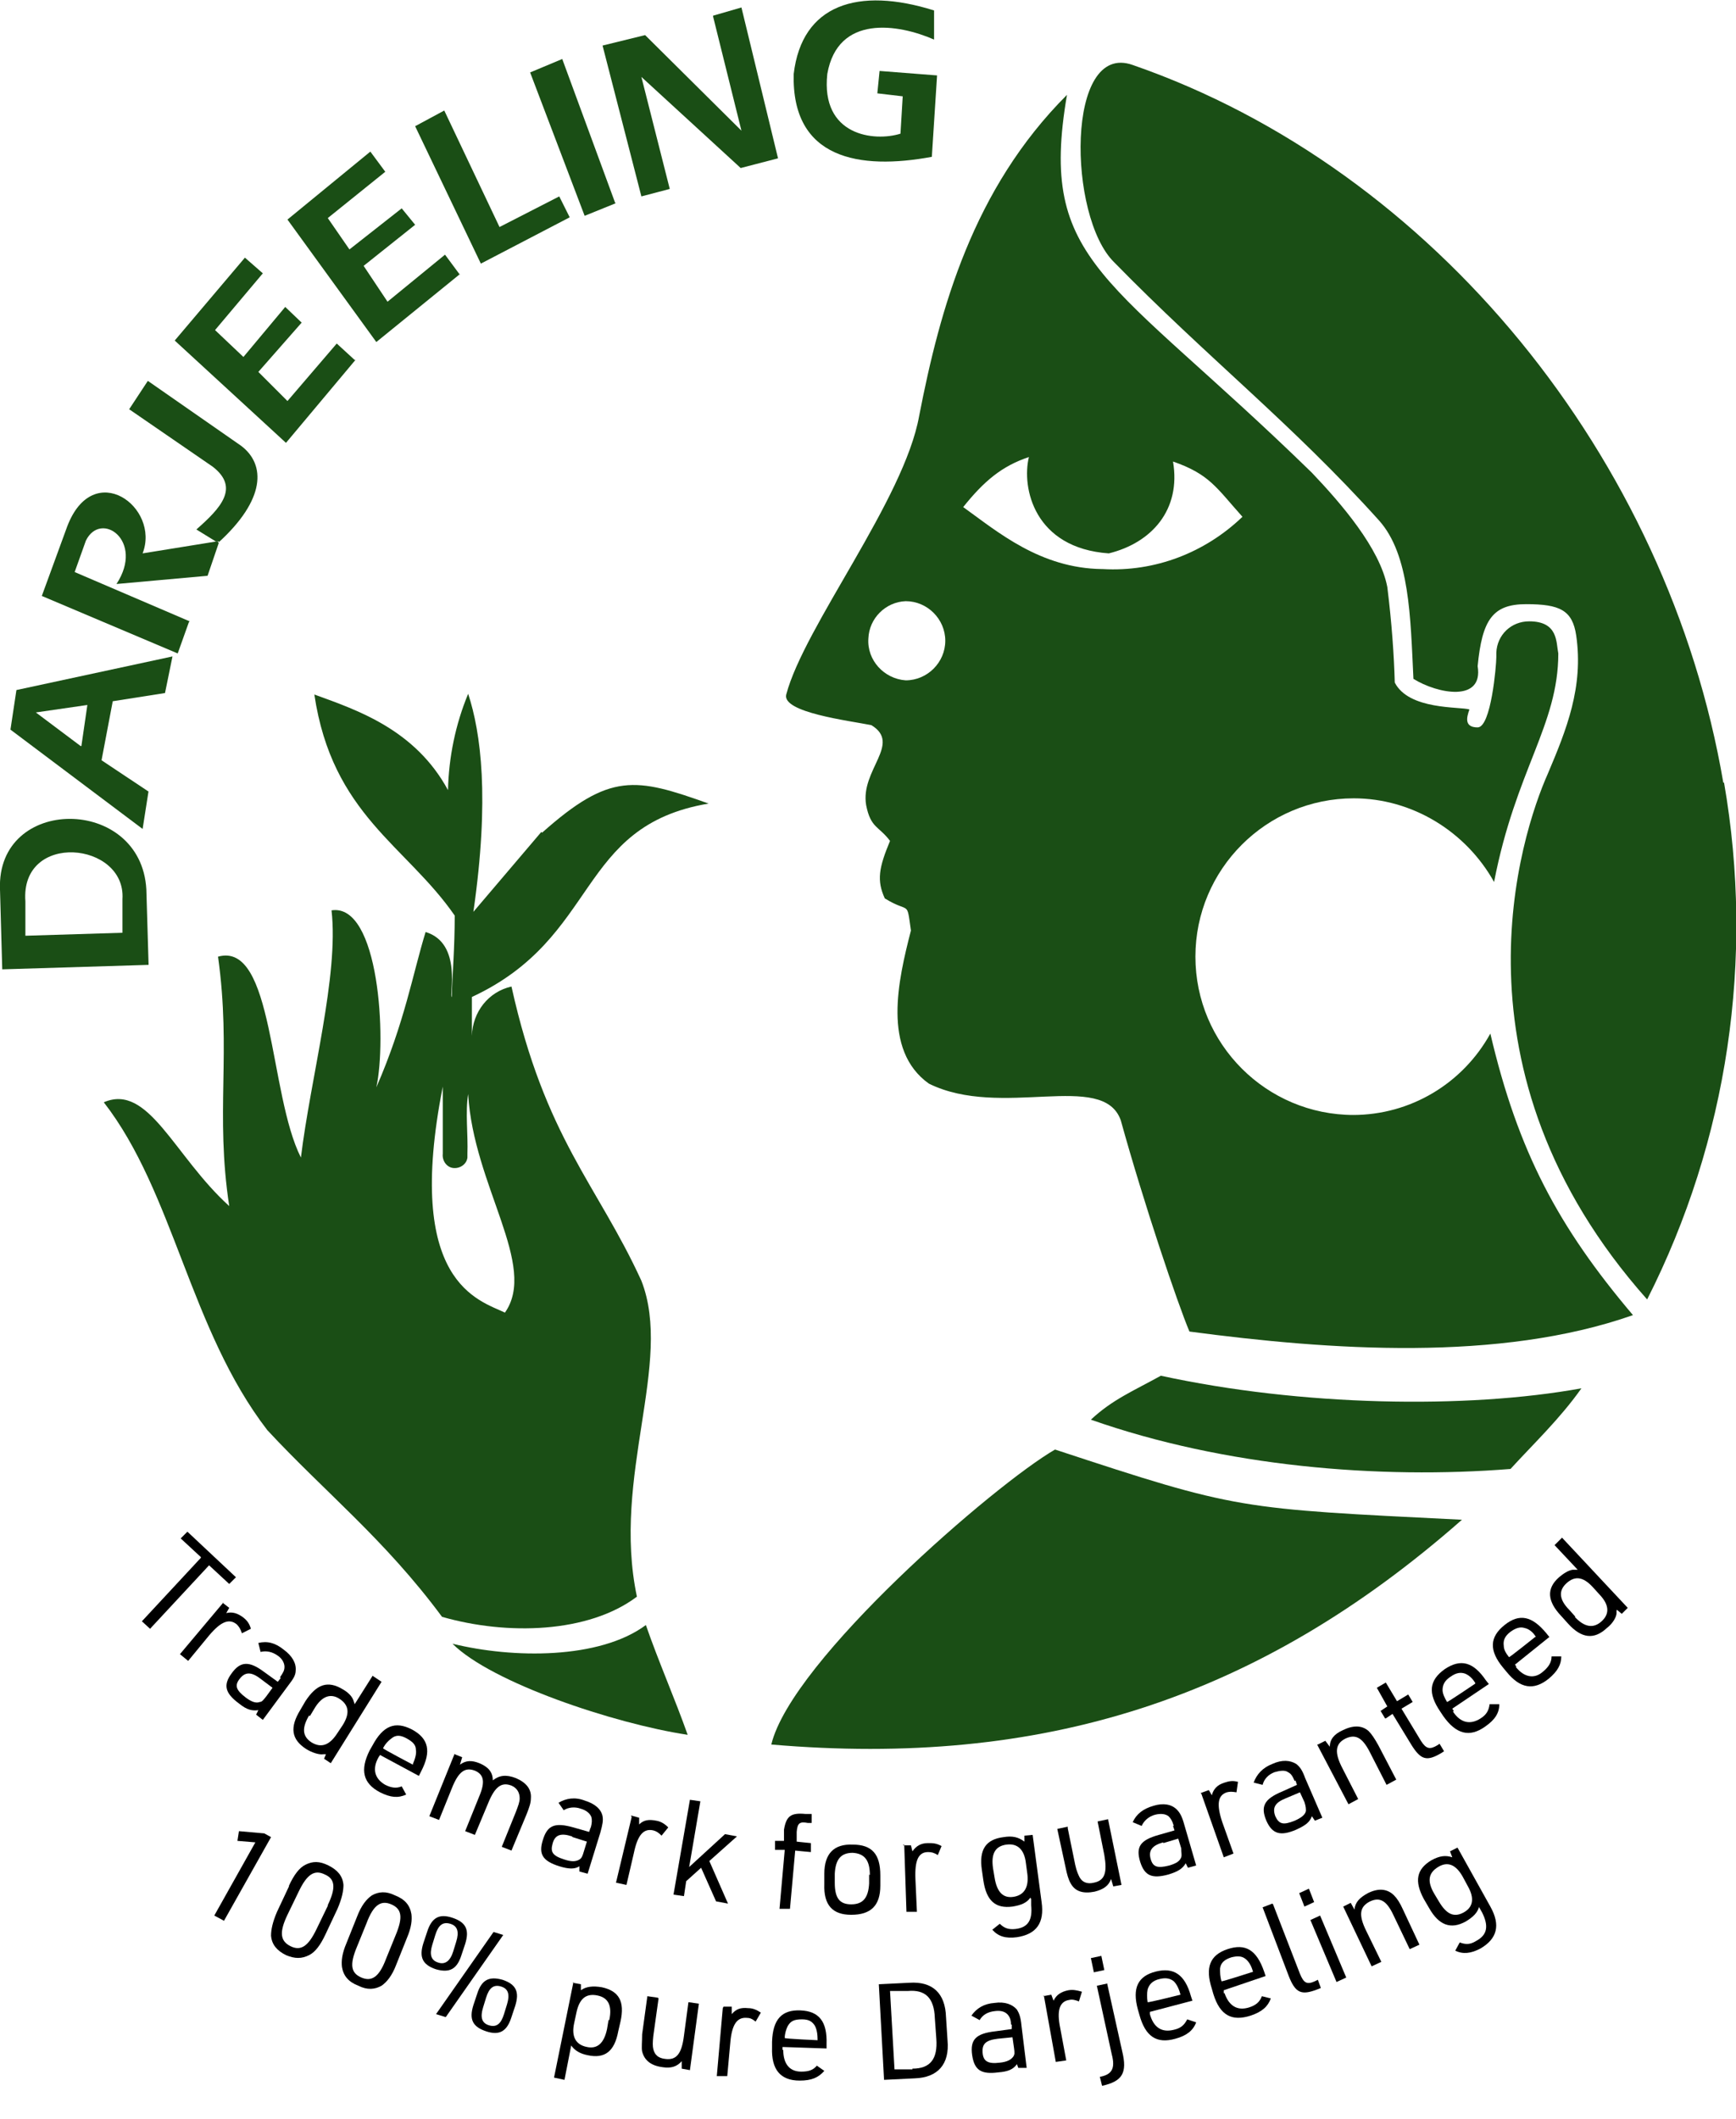 <?xml version="1.0" encoding="UTF-8"?>
<svg id="Ebene_1" data-name="Ebene 1" xmlns="http://www.w3.org/2000/svg" version="1.1" viewBox="0 0 232.5 283.7">
  <defs>
    <style>
      .cls-1 {
        fill: #000;
      }

      .cls-1, .cls-2 {
        stroke-width: 0px;
      }

      .cls-2 {
        fill: #1a4e15;
      }
    </style>
  </defs>
  <g>
    <path class="cls-2" d="M47.5,48.2l-2.4-2.2-6.6,7.7-3.9-3.9,5.8-6.6-2.2-2.1-5.6,6.7-3.8-3.6,6.4-7.6-2.4-2.1-9.4,11.1,14.9,13.7,9.3-11.1Z"/>
    <path class="cls-2" d="M25.4,83.2l-15.4-6.6,1.5-4.2c2-4.1,7.9,0,4.1,5.8l12.2-1.1,1.5-4.4-.3-.2-9.9,1.6c2.4-6.2-6.6-12.8-10.1-3.6l-3.4,9.3,18.2,7.7,1.5-4.2Z"/>
    <path class="cls-2" d="M29.2,72.7h0c6.4-5.8,6.4-10.5,3.1-13l-12.5-8.7-2.5,3.8,11.2,7.7c3.6,2.8,1.1,5.5-2.2,8.4l2.6,1.6h.4c0,0,0,.2,0,.2Z"/>
    <path class="cls-2" d="M28.9,72.5l.3.2v-.2c0,0-.3,0-.3,0Z"/>
    <path class="cls-2" d="M82.4,27.2l-7.1-19.3-4.3,1.8,7.3,19.2,4.2-1.7Z"/>
    <path class="cls-2" d="M61.6,36.8l-2-2.7-7.7,6.3-3.2-4.8,6.9-5.5-1.8-2.2-7,5.5-2.9-4.2,7.7-6.2-2-2.7-11.1,9.1,11.9,16.4,11.2-9.1Z"/>
    <path class="cls-2" d="M124.8,21l.7-10.9-7.7-.6-.3,3,3.4.4-.3,5c-3.5,1.1-10.7.3-9.8-8,1.4-8,9.5-6.7,14.3-4.6V1.4c-10.2-3.2-17.7-.8-18.8,8.5-.3,11.4,8.8,12.9,18.5,11.1"/>
    <path class="cls-2" d="M76.3,29.1l-1.4-2.8-8,4.1-7.4-15.6-3.9,2.1,8.8,18.4,11.9-6.2Z"/>
    <path class="cls-2" d="M95.5,2.2l3.8,15.3-12.9-12.8-5.7,1.4,5.2,20.2,3.8-1-3.8-15,13.3,12.2,5-1.3-4.9-20.2-3.8,1.1Z"/>
    <path class="cls-2" d="M103.3,233.6c36.2,3.1,65.1-6,92.5-30.1-30.1-1.5-29.9-1.3-54.5-9.4-8,4.6-35.3,28.2-38,39.5"/>
    <path class="cls-2" d="M10.8,99.9l-6-4.5,6.9-1-.8,5.5ZM19.9,106l-6.3-4.2,1.5-7.9,7-1.1,1-4.9-20.9,4.5-.8,5.3,17.7,13.3.8-5.1Z"/>
    <path class="cls-2" d="M155.5,184.2c-3.8,2.1-6.5,3.2-9.4,5.9,17.9,6.3,38.6,8,56.2,6.6,3.2-3.5,6.6-6.7,9.5-10.8-15.4,2.8-37.6,2.4-56.4-1.7"/>
    <path class="cls-2" d="M230.8,104.8c-7.4-43.4-38.7-82.1-79.1-96.1-9-3.2-8.7,20.3-2.5,26.4,12.5,12.8,23.8,21.6,35.5,34.6,4.1,4.6,4.2,12.9,4.6,21.2,3.2,2,9.4,3.2,8.6-1.7.6-6.2,2-8.3,6.5-8.3s6.2.8,6.7,4.2c1,6.9-1.3,12.6-3.8,18.5-3.6,8.1-14,39.7,13.3,70.4,10.8-21.3,14.4-45.6,10.3-69.2"/>
    <path class="cls-2" d="M147.6,76.2c-8.3-.1-14-5-18.6-8.3,2.8-3.5,5.2-5.5,8.8-6.7-1,4.1.7,12.2,10.7,12.9,5.7-1.4,9.7-5.8,8.6-12.3,4.9,1.7,5.8,3.5,9.3,7.4-5,4.8-11.7,7.4-18.7,7M121.3,91.1c-2.9-.2-5.2-2.7-5-5.6.1-2.7,2.3-4.9,5-5,2.9,0,5.3,2.4,5.3,5.3s-2.4,5.3-5.3,5.3M181.3,149.3c-11.7,0-21.2-9.5-21.2-21.2s9.5-21.2,21.2-21.2c7.8,0,15,4.4,18.8,11.2,2.9-15,8.6-21,8.6-30.6-.3-1.5,0-4.3-3.9-4.3-2.4,0-4.3,1.8-4.4,4.2,0,.2,0,.4,0,.6,0,1.1-.7,9.4-2.5,9.4s-1.5-1.3-1.1-2.4c-1.3-.4-8.1.1-10-3.6-.1-3.6-.4-8-1-12.8-1-5.2-6.2-11.2-10.1-15.3-27.2-26.5-36.7-27.9-32.8-50.6-12.6,12.6-17,28.6-19.8,43-2,11.2-15.4,28.2-17.8,37.3-.6,2.4,8.4,3.5,11.4,4.1,4.1,2.5-1.5,6-.7,10.7.6,3.1,1.7,2.8,3.2,4.8-1.5,3.6-1.8,5.3-.7,7.7,3.4,2.1,2.9.1,3.5,4.3-1.7,6.6-3.9,16,2.4,20.5,9.7,4.8,23.3-1.8,25.7,4.9,3.1,11.2,7.6,24.5,9.2,28.3,18.8,2.5,41.5,4.1,59.4-2.2-10-11.8-15.4-21.9-19.1-37.7-3.7,6.7-10.7,10.9-18.4,10.9"/>
    <path class="cls-2" d="M67.7,175.8c-3.5-1.7-13.6-3.9-8.4-30.3v9c-.1.9.5,1.8,1.4,1.9.9.1,1.8-.5,1.9-1.4,0-.2,0-.3,0-.5.1-2.5-.3-5.6.1-8,.7,12.3,9.4,23,4.9,29.3M72.5,111.4l-9.1,10.7c2.2-15.3,1-24-.7-29.2-1.7,4.1-2.6,8.5-2.7,12.9-4.4-8.1-12.1-10.7-17.9-12.8,2.4,16.1,12.3,20.2,18.8,29.6,0,4.3-.3,7.7-.4,10.9-.4,0,1.5-7.2-3.5-8.7-1.7,5.5-2.8,12.1-6.6,20.8,1.4-6.3.4-24.7-6-23.7,1,8.7-2.8,22.4-4.1,33.1-4.3-8.5-3.6-29-11.1-26.9,1.8,12.9-.4,20.9,1.5,33.4-7.4-6.7-10.8-16.5-16.8-13.9,9.4,12.1,11.5,30.4,21.9,43.9,7.7,8.3,15.7,14.6,23.4,25,8.7,2.5,19.6,2.2,26.1-2.7-3.4-16.1,4.9-31.3.6-42.3-5.9-12.9-12.9-19.1-17.4-39.4-3.1.7-5.2,3.4-5.3,6.6v-5.2c17.2-8,13.9-22.9,31.7-25.9-9.8-3.5-13.2-4.2-22.3,3.9"/>
    <path class="cls-2" d="M16.4,124.9l-13,.4v-4.6c-.7-9.4,13.5-8,13-.3v4.5ZM19.6,119.1c-.7-12.6-20.1-12.6-19.6,0l.3,10.7,19.6-.6-.3-10.1Z"/>
    <path class="cls-2" d="M60.6,220.1c5.2,5.2,21.6,10.7,31.5,12.2-1.7-4.8-3.9-9.8-5.6-14.7-6.2,4.6-17.8,4.5-25.9,2.5"/>
  </g>
  <g>
    <path class="cls-1" d="M26.9,208.5l-2.7-2.5.9-.9,6.5,6.1-.9.9-2.7-2.5-7.9,8.5-1.1-1,7.9-8.5Z"/>
    <path class="cls-1" d="M29.8,214.6l.9.7-.4.7c.8-.2,1.5,0,2.3.6.5.4.8.8,1,1.5l-1.2.6c-.2-.6-.4-.9-.7-1.2-1-.8-2.1-.4-3.7,1.5l-2.8,3.4-1.1-.9,5.8-6.9Z"/>
    <path class="cls-1" d="M37.5,224.6c.4-.6.6-.9.6-1.4,0-.5-.3-1.1-.9-1.5-.7-.5-1.5-.7-2.3-.5l-.3-1.2c1.2-.3,2.3,0,3.4.9,1.1.8,1.7,1.8,1.6,2.8,0,.6-.3,1.1-1,2l-3.4,4.6-.9-.7.3-.6c-.8.1-1.5,0-2.6-.9-1.9-1.4-2.1-2.5-1-4,1.2-1.7,2.4-1.7,4.4-.2l1.8,1.3.4-.5ZM34.9,224.8c-1.3-1-2.1-.9-2.8,0-.7.9-.5,1.5.8,2.5.8.6,1.4.8,1.9.6.3,0,.5-.3.9-.8l.8-1.1-1.6-1.2Z"/>
    <path class="cls-1" d="M43.7,234.9c0,0,0,0-.1,0-.1,0-.2,0-.3,0-.5.1-1.5-.2-2.3-.7-2-1.3-2.2-2.9-.8-5.2l.7-1.2c1.5-2.3,3-2.8,5-1.6.7.4,1.2.9,1.4,1.4,0,0,.1.3.2.6l2.4-3.8,1.2.8-6.8,10.9-.9-.6.3-.7ZM41.4,229.7c-1,1.7-.9,2.8.3,3.6,1.3.8,2.4.4,3.4-1.1l.8-1.2c1-1.6.8-2.7-.4-3.5s-2.4-.4-3.4,1.3l-.6,1Z"/>
    <path class="cls-1" d="M50.7,235.3c-.9,1.6-.5,2.9.9,3.7.8.4,1.5.5,2.2.2l.6,1.1c-1.1.5-2.1.4-3.5-.3-2.3-1.2-2.7-3-1.4-5.6l.4-.7c1.4-2.6,3-3.3,5.3-2.1,2.2,1.2,2.6,2.9,1.2,5.6l-.3.6-5.2-2.8-.2.3ZM55.3,236.2h0c.3-.7.5-1.4.4-1.9,0-.7-.5-1.1-1.2-1.5-.9-.5-1.5-.5-2.1,0-.4.3-.8.7-1.1,1.3h0c0,.1,4,2.2,4,2.2Z"/>
    <path class="cls-1" d="M60.9,234.9l1,.4-.3,1c.8-.6,1.6-.6,2.6-.2,1.2.5,1.8,1.2,1.8,2.3.9-.7,1.8-.8,3.1-.3,1.4.6,2.1,1.5,2,2.7,0,.6-.2,1.2-.6,2.2l-2,4.8-1.3-.5,1.9-4.7c.3-.8.5-1.3.5-1.8,0-.8-.4-1.4-1.1-1.7-1.3-.5-2.2.1-3.1,2.3l-1.8,4.3-1.3-.5,1.9-4.7c.8-1.9.6-2.9-.6-3.4-1.3-.5-2.2.1-3.1,2.4l-1.7,4.2-1.3-.5,3.4-8.4Z"/>
    <path class="cls-1" d="M79.1,244.8c.2-.7.2-1.1.1-1.5-.2-.5-.7-.9-1.4-1.1-.8-.3-1.7-.2-2.3.2l-.7-1c1-.6,2.2-.8,3.5-.3,1.3.4,2.2,1.1,2.4,2.1.1.6,0,1.1-.3,2.2l-1.7,5.5-1.1-.3v-.7c-.6.4-1.4.4-2.7,0-2.2-.7-2.8-1.6-2.2-3.5.6-2,1.6-2.4,4.1-1.7l2.1.6.2-.6ZM76.6,245.9c-1.5-.5-2.3-.2-2.6,1-.3,1.1,0,1.6,1.6,2.1.9.3,1.5.3,2,0,.3-.2.4-.4.6-1.1l.4-1.3-1.9-.6Z"/>
    <path class="cls-1" d="M84.5,243.1l1.1.3v.9c.6-.6,1.3-.7,2.3-.5.6.1,1.1.4,1.6.9l-.9,1.1c-.4-.4-.7-.6-1.1-.7-1.3-.3-2.1.6-2.6,3l-1,4.3-1.4-.3,2.1-8.8Z"/>
    <path class="cls-1" d="M92.4,241l1.4.2-1.5,8.8,4.8-4.4,1.6.3-3.7,3.3,2.5,5.7-1.6-.3-2-4.5-2,1.8-.3,2-1.4-.2,2.2-12.7Z"/>
    <path class="cls-1" d="M103.8,247.7v-1.2c.1,0,1.2,0,1.2,0v-1.5c.3-1.8.9-2.3,2.9-2.1h.8c0,0,0,1.2,0,1.2h-.5c-1.1-.2-1.4,0-1.5,1.2v1.3c-.1,0,1.9.2,1.9.2v1.2c-.1,0-2.1-.2-2.1-.2l-.7,7.8h-1.4c0-.1.7-7.9.7-7.9h-1.1Z"/>
    <path class="cls-1" d="M110.4,250.9c0-2.7,1.3-4,3.8-3.9,2.6,0,3.7,1.3,3.7,4.1v1.4c0,2.7-1.3,3.9-3.9,3.9-2.5,0-3.7-1.3-3.6-4.1v-1.4ZM116.5,251.1c0-2-.7-2.9-2.3-3-1.6,0-2.3.9-2.4,2.8v1.2c0,2,.6,2.9,2.2,2.9,1.6,0,2.3-.9,2.4-2.8v-1.2Z"/>
    <path class="cls-1" d="M120.9,247.1h1.1s.2.8.2.8c.5-.7,1.1-1.1,2.1-1.1.6,0,1.1,0,1.8.4l-.5,1.2c-.5-.3-.8-.4-1.3-.4-1.3,0-1.8,1.1-1.7,3.6l.2,4.4h-1.4c0,0-.3-9-.3-9Z"/>
    <path class="cls-1" d="M138,254.1c-.5.7-1.2,1-2.4,1.2-2.3.3-3.5-.8-3.9-3.5l-.2-1.4c-.4-2.7.5-4.1,2.9-4.4,1.2-.2,2,0,2.8.6v-.8s1.1-.1,1.1-.1l1.2,9c.4,2.8-.7,4.3-3.3,4.7-1.5.2-2.5-.1-3.3-1l1-.8c.6.6,1.2.8,2.1.7,1.7-.2,2.3-1.2,2.1-3.2v-.8ZM133.2,251.4c.3,1.9,1.1,2.8,2.5,2.6s2.1-1.2,1.9-3l-.2-1.5c-.2-1.8-1.1-2.7-2.6-2.5-1.5.2-2.1,1.2-1.8,3.2l.2,1.2Z"/>
    <path class="cls-1" d="M143,244.8l1,4.9c.2.9.4,1.3.6,1.7.4.7,1.1.9,1.9.7,1.5-.3,1.8-1.4,1.4-3.7l-.9-4.5,1.4-.3,1.8,8.8-1.1.2-.3-1c-.3.9-1,1.4-2.2,1.7-1.5.3-2.6,0-3.2-1.1-.3-.5-.5-1.2-.7-2.2l-1.1-5.1,1.4-.3Z"/>
    <path class="cls-1" d="M157.2,244.5c-.2-.7-.4-1-.7-1.3-.4-.3-1-.4-1.8-.2-.8.2-1.5.8-1.8,1.5l-1.2-.5c.5-1.1,1.4-1.8,2.8-2.2,1.3-.4,2.4-.2,3.1.5.4.4.7.9,1,2l1.6,5.5-1.1.3-.3-.6c-.4.7-1,1.1-2.3,1.5-2.2.6-3.2.2-3.8-1.7-.6-2,0-2.9,2.5-3.6l2.1-.6-.2-.6ZM155.8,246.7c-1.5.4-2,1.1-1.7,2.2.3,1.1.9,1.3,2.5.9,1-.3,1.4-.6,1.6-1.1.1-.3,0-.6,0-1.2l-.4-1.3-2,.6Z"/>
    <path class="cls-1" d="M160.8,240.1l1.1-.4.4.7c.2-.8.7-1.4,1.7-1.7.6-.2,1.1-.3,1.8-.1l-.2,1.4c-.6-.1-.9-.1-1.3,0-1.2.4-1.4,1.6-.6,4l1.5,4.2-1.3.5-3-8.5Z"/>
    <path class="cls-1" d="M173.4,238.5c-.3-.7-.5-1-.9-1.2-.4-.3-1.1-.2-1.8,0-.8.3-1.4.9-1.6,1.7l-1.2-.3c.4-1.1,1.2-2,2.5-2.5,1.3-.6,2.4-.5,3.2,0,.5.4.8.8,1.2,1.9l2.3,5.3-1,.4-.4-.6c-.3.8-.8,1.2-2.1,1.8-2.1.9-3.2.6-4-1.2-.8-1.9-.3-2.9,2.1-3.9l2-.9-.2-.6ZM172.2,240.8c-1.5.6-1.8,1.3-1.4,2.4.5,1.1,1.1,1.2,2.6.6.9-.4,1.4-.8,1.5-1.3,0-.3,0-.6-.2-1.2l-.6-1.3-1.9.8Z"/>
    <path class="cls-1" d="M176.5,233.6l1-.5.6.8c0-1,.6-1.7,1.7-2.2,1.4-.7,2.6-.7,3.5.1.4.4.8,1,1.3,1.9l2.4,4.6-1.3.7-2.3-4.5c-1-1.9-1.9-2.3-3.2-1.7-1.4.7-1.5,1.9-.4,4l2.1,4.1-1.3.7-4.2-8Z"/>
    <path class="cls-1" d="M185.5,230.1l-.6-1,.9-.6-1.4-2.5,1.2-.7,1.5,2.5,1.5-.9.6,1-1.5.9,2.6,4.3c.7,1.1,1.2,1.2,2.2.6l.3-.2.6,1-.3.2c-2,1.2-2.8,1-4.1-1.1l-2.5-4.1-.9.6Z"/>
    <path class="cls-1" d="M194.6,229.2c1,1.5,2.3,1.8,3.7.9.8-.5,1.1-1.1,1.2-1.9h1.3c0,1.2-.6,2.1-1.9,3-2.1,1.5-3.9,1-5.6-1.4l-.4-.6c-1.7-2.5-1.5-4.2.6-5.7,2.1-1.4,3.8-1,5.5,1.5l.4.5-4.9,3.3.2.3ZM197.6,225.4h0c-.4-.7-.9-1.1-1.4-1.3-.6-.2-1.2-.1-1.9.4-.8.5-1.1,1.1-1.1,1.8,0,.5.3,1.1.6,1.6h0c0,.1,3.7-2.4,3.7-2.4Z"/>
    <path class="cls-1" d="M203,223.2c1.1,1.4,2.5,1.7,3.7.6.7-.6,1.1-1.2,1.1-2h1.3c0,1.1-.5,2-1.7,3-2,1.6-3.8,1.3-5.6-.9l-.5-.6c-1.9-2.3-1.8-4.1.2-5.7,2-1.6,3.7-1.2,5.6,1.1l.4.5-4.6,3.7.2.3ZM205.7,219.2h0c-.4-.7-1-1.1-1.5-1.2-.6-.2-1.2,0-1.9.5-.8.6-1,1.2-.9,1.9,0,.5.3,1,.7,1.5h0c0,.1,3.5-2.7,3.5-2.7Z"/>
    <path class="cls-1" d="M216.5,215.6c0,0,0,.1,0,.1,0,.1,0,.2,0,.3,0,.5-.5,1.4-1.3,2-1.7,1.6-3.4,1.4-5.2-.6l-.9-1c-1.9-2-2-3.7-.3-5.2.6-.5,1.2-.9,1.8-1,0,0,.3,0,.7,0l-3.1-3.3,1-1,8.8,9.4-.8.8-.6-.5ZM210.9,216.5c1.3,1.4,2.5,1.6,3.6.6,1.1-1,1-2.2-.2-3.5l-1-1.1c-1.3-1.4-2.4-1.5-3.5-.5s-1,2.2.4,3.6l.8.9Z"/>
  </g>
  <g>
    <path class="cls-1" d="M34.2,246.7l-2.4-.2.2-1.3,3.4.3.9.5-6.3,11.2-1.3-.7,5.5-9.8Z"/>
    <path class="cls-1" d="M38.7,252.5c.7-1.5,1.4-2.4,2.2-2.8,1-.5,1.9-.5,3.1.1,1.2.6,1.9,1.4,2,2.6,0,.8-.2,1.8-.8,3.2l-1.6,3.4c-.7,1.5-1.4,2.4-2.2,2.8-1,.5-1.9.5-3.1,0-1.2-.6-1.9-1.4-2-2.6,0-.8.2-1.8.8-3.2l1.6-3.4ZM43.9,255.1c1.1-2.3,1-3.5-.4-4.1-1.4-.7-2.4,0-3.5,2.3l-1.5,3.1c-1.1,2.3-1,3.5.4,4.2,1.4.7,2.4,0,3.5-2.3l1.5-3.1Z"/>
    <path class="cls-1" d="M47.8,256.7c.6-1.6,1.3-2.4,2-2.9.9-.5,1.9-.6,3.1,0,1.3.5,2,1.3,2.2,2.5.1.8,0,1.8-.6,3.2l-1.4,3.5c-.6,1.6-1.3,2.4-2,2.9-.9.5-1.9.6-3.1,0-1.3-.5-2-1.3-2.2-2.5-.1-.8,0-1.8.6-3.2l1.4-3.5ZM53,259.1c1-2.4.8-3.5-.6-4.1-1.4-.6-2.4.1-3.3,2.5l-1.3,3.2c-1,2.4-.8,3.5.6,4.1,1.4.6,2.4-.1,3.3-2.5l1.3-3.2Z"/>
    <path class="cls-1" d="M57.2,258.7c.6-1.9,1.6-2.5,3.4-1.9,1.8.6,2.3,1.6,1.7,3.5l-.5,1.5c-.6,1.9-1.6,2.4-3.4,1.9-1.8-.6-2.3-1.6-1.7-3.5l.5-1.5ZM61.1,260c.4-1.3.2-2.1-.8-2.4-1-.3-1.6.2-2,1.5l-.4,1.3c-.4,1.3-.2,2.1.8,2.4.9.3,1.6-.2,2-1.5l.4-1.3ZM66.1,258.7l1.3.4-7.7,11-1.3-.4,7.7-11ZM63.9,267c.6-1.9,1.6-2.4,3.4-1.9,1.8.6,2.3,1.6,1.7,3.5l-.5,1.5c-.6,1.9-1.6,2.5-3.4,1.9-1.8-.6-2.3-1.6-1.7-3.5l.5-1.5ZM67.9,268.4c.4-1.3.2-2.1-.8-2.4-1-.3-1.6.2-2,1.5l-.4,1.3c-.4,1.3-.2,2.1.8,2.4,1,.3,1.6-.2,2-1.5l.4-1.3Z"/>
    <path class="cls-1" d="M76.7,265.5l1.1.2v.8c.7-.5,1.6-.6,2.8-.4,2.3.5,3.1,1.9,2.5,4.6l-.3,1.3c-.5,2.7-1.8,3.7-4.1,3.2-1-.2-1.7-.6-2.2-1.3l-.9,4.6-1.4-.3,2.6-12.8ZM81.6,270.5c.4-1.9-.1-3-1.6-3.3-1.5-.3-2.4.4-2.8,2.3l-.3,1.4c-.4,1.8.2,2.9,1.7,3.2,1.4.3,2.3-.5,2.7-2.4l.2-1.2Z"/>
    <path class="cls-1" d="M88.2,267.6l-.7,5c-.1.9-.1,1.4,0,1.8.2.8.7,1.2,1.6,1.3,1.5.2,2.2-.7,2.5-3.1l.6-4.5,1.4.2-1.2,8.9-1.1-.2v-1c-.6.7-1.4,1-2.6.8-1.5-.2-2.4-.9-2.7-2.1-.1-.5,0-1.3,0-2.3l.7-5.1,1.4.2Z"/>
    <path class="cls-1" d="M96.9,268.7h1.1c0,0,0,1,0,1,.6-.7,1.2-.9,2.2-.8.6,0,1.1.2,1.7.6l-.7,1.2c-.5-.4-.8-.5-1.2-.5-1.3-.1-2,.9-2.2,3.4l-.4,4.4h-1.4c0-.1.8-9.1.8-9.1Z"/>
    <path class="cls-1" d="M104.9,274.5c0,1.8.8,2.9,2.4,2.9,1,0,1.6-.2,2.1-.8l1,.7c-.8.9-1.7,1.3-3.3,1.3-2.6,0-3.8-1.5-3.7-4.4v-.8c.1-3,1.3-4.3,3.8-4.2s3.6,1.5,3.5,4.5v.6s-5.9-.2-5.9-.2v.4ZM109.5,273.2h0c0-.8-.1-1.5-.4-2-.4-.6-.9-.8-1.7-.8-1,0-1.5.2-1.9.9-.2.4-.4,1-.4,1.6h0c0,.1,4.5.3,4.5.3Z"/>
    <path class="cls-1" d="M117.7,265.7l4.1-.2c3.1-.2,4.8,1.4,4.9,4.6l.2,3.1c.3,3.2-1.3,5-4.4,5.1l-4.1.2-.7-12.8ZM122.2,277c2.4,0,3.4-1.3,3.2-4l-.2-2.8c-.1-2.7-1.3-3.8-3.6-3.6h-2.4c0,.1.6,10.5.6,10.5h2.4Z"/>
    <path class="cls-1" d="M135.4,271.1c0-.7-.2-1.1-.5-1.4-.4-.4-1-.5-1.7-.4-.9.1-1.6.5-2,1.2l-1.1-.6c.7-1,1.7-1.6,3.1-1.7,1.4-.2,2.4.2,3,.9.3.5.5,1,.6,2.1l.7,5.7h-1.1c0,.1-.2-.5-.2-.5-.5.7-1.2,1-2.5,1.1-2.3.3-3.2-.3-3.5-2.3-.3-2.1.5-2.9,3.1-3.2l2.2-.3v-.6ZM133.6,273c-1.6.2-2.1.7-2,1.9.1,1.1.7,1.5,2.3,1.3,1-.1,1.5-.4,1.8-.8.2-.3.2-.5.1-1.2l-.2-1.4-2,.2Z"/>
    <path class="cls-1" d="M139.7,267.3l1.1-.2.3.8c.4-.8,1-1.2,2-1.4.6-.1,1.1,0,1.8.2l-.4,1.3c-.5-.2-.9-.3-1.3-.2-1.3.2-1.7,1.4-1.2,3.8l.8,4.3-1.4.2-1.6-8.9Z"/>
    <path class="cls-1" d="M146.1,262.2l1.4-.3.4,1.9-1.4.3-.4-1.9ZM148.3,265.7l2,9c.7,2.9,0,4-2.7,4.6l-.3-1.2c1.6-.3,2.1-1.1,1.6-3l-2-9.2,1.4-.3Z"/>
    <path class="cls-1" d="M154,269.7c.5,1.8,1.6,2.5,3.2,2.1.9-.2,1.4-.6,1.8-1.4l1.2.4c-.4,1.1-1.3,1.8-2.8,2.2-2.5.7-4-.3-4.8-3.2l-.2-.7c-.8-2.9,0-4.5,2.4-5.1s3.9.4,4.7,3.3l.2.6-5.7,1.5v.4ZM158.1,267.1h0c-.2-.8-.5-1.4-.9-1.8-.5-.4-1.1-.5-1.9-.3-.9.2-1.4.7-1.6,1.4-.1.5-.1,1.1,0,1.7h0c0,.1,4.4-1,4.4-1Z"/>
    <path class="cls-1" d="M164,266.9c.6,1.7,1.7,2.4,3.3,1.9.9-.3,1.4-.7,1.7-1.5l1.2.3c-.4,1.1-1.2,1.8-2.7,2.3-2.5.8-4.1,0-5-2.9l-.2-.7c-.9-2.8-.3-4.5,2.1-5.3,2.4-.8,3.9.1,4.9,3l.2.6-5.6,1.9v.4ZM167.8,264h0c-.2-.8-.6-1.4-1-1.7-.5-.4-1.1-.4-1.9-.2-.9.3-1.4.7-1.5,1.5,0,.5,0,1.1.2,1.7h0c0,.1,4.3-1.3,4.3-1.3Z"/>
    <path class="cls-1" d="M170.5,255l3.6,9.3c.5,1.2.9,1.5,2,1l.4-.2.4,1.1-.5.2c-2.1.8-2.9.5-3.8-1.8l-3.5-9.2,1.3-.5Z"/>
    <path class="cls-1" d="M174,253.5l1.3-.6.7,1.8-1.3.6-.7-1.8ZM175.5,257.1l1.3-.6,3.5,8.3-1.3.6-3.5-8.3Z"/>
    <path class="cls-1" d="M179.9,255.3l1-.5.5.9c.1-1,.7-1.6,1.8-2.2,1.4-.7,2.6-.6,3.5.3.4.4.8,1,1.2,1.9l2.2,4.7-1.3.6-2.2-4.6c-.9-1.9-1.8-2.4-3.1-1.8-1.4.7-1.6,1.8-.5,4l2,4.1-1.3.6-3.9-8.2Z"/>
    <path class="cls-1" d="M198.1,255.3c-.2.8-.8,1.4-1.8,2-2,1.1-3.6.5-4.9-1.8l-.7-1.2c-1.3-2.4-1-4,1-5.2,1.1-.6,1.9-.7,2.8-.4l-.3-.8,1-.5,4.4,7.9c1.4,2.5.9,4.3-1.3,5.6-1.3.7-2.4.8-3.4.3l.6-1.1c.8.3,1.4.3,2.2-.2,1.5-.8,1.7-2,.8-3.8l-.4-.7ZM192.7,254.6c1,1.7,2,2.2,3.3,1.5,1.3-.7,1.5-1.9.6-3.5l-.7-1.3c-.9-1.6-2-2.1-3.3-1.3s-1.5,1.9-.5,3.6l.6,1Z"/>
  </g>
</svg>